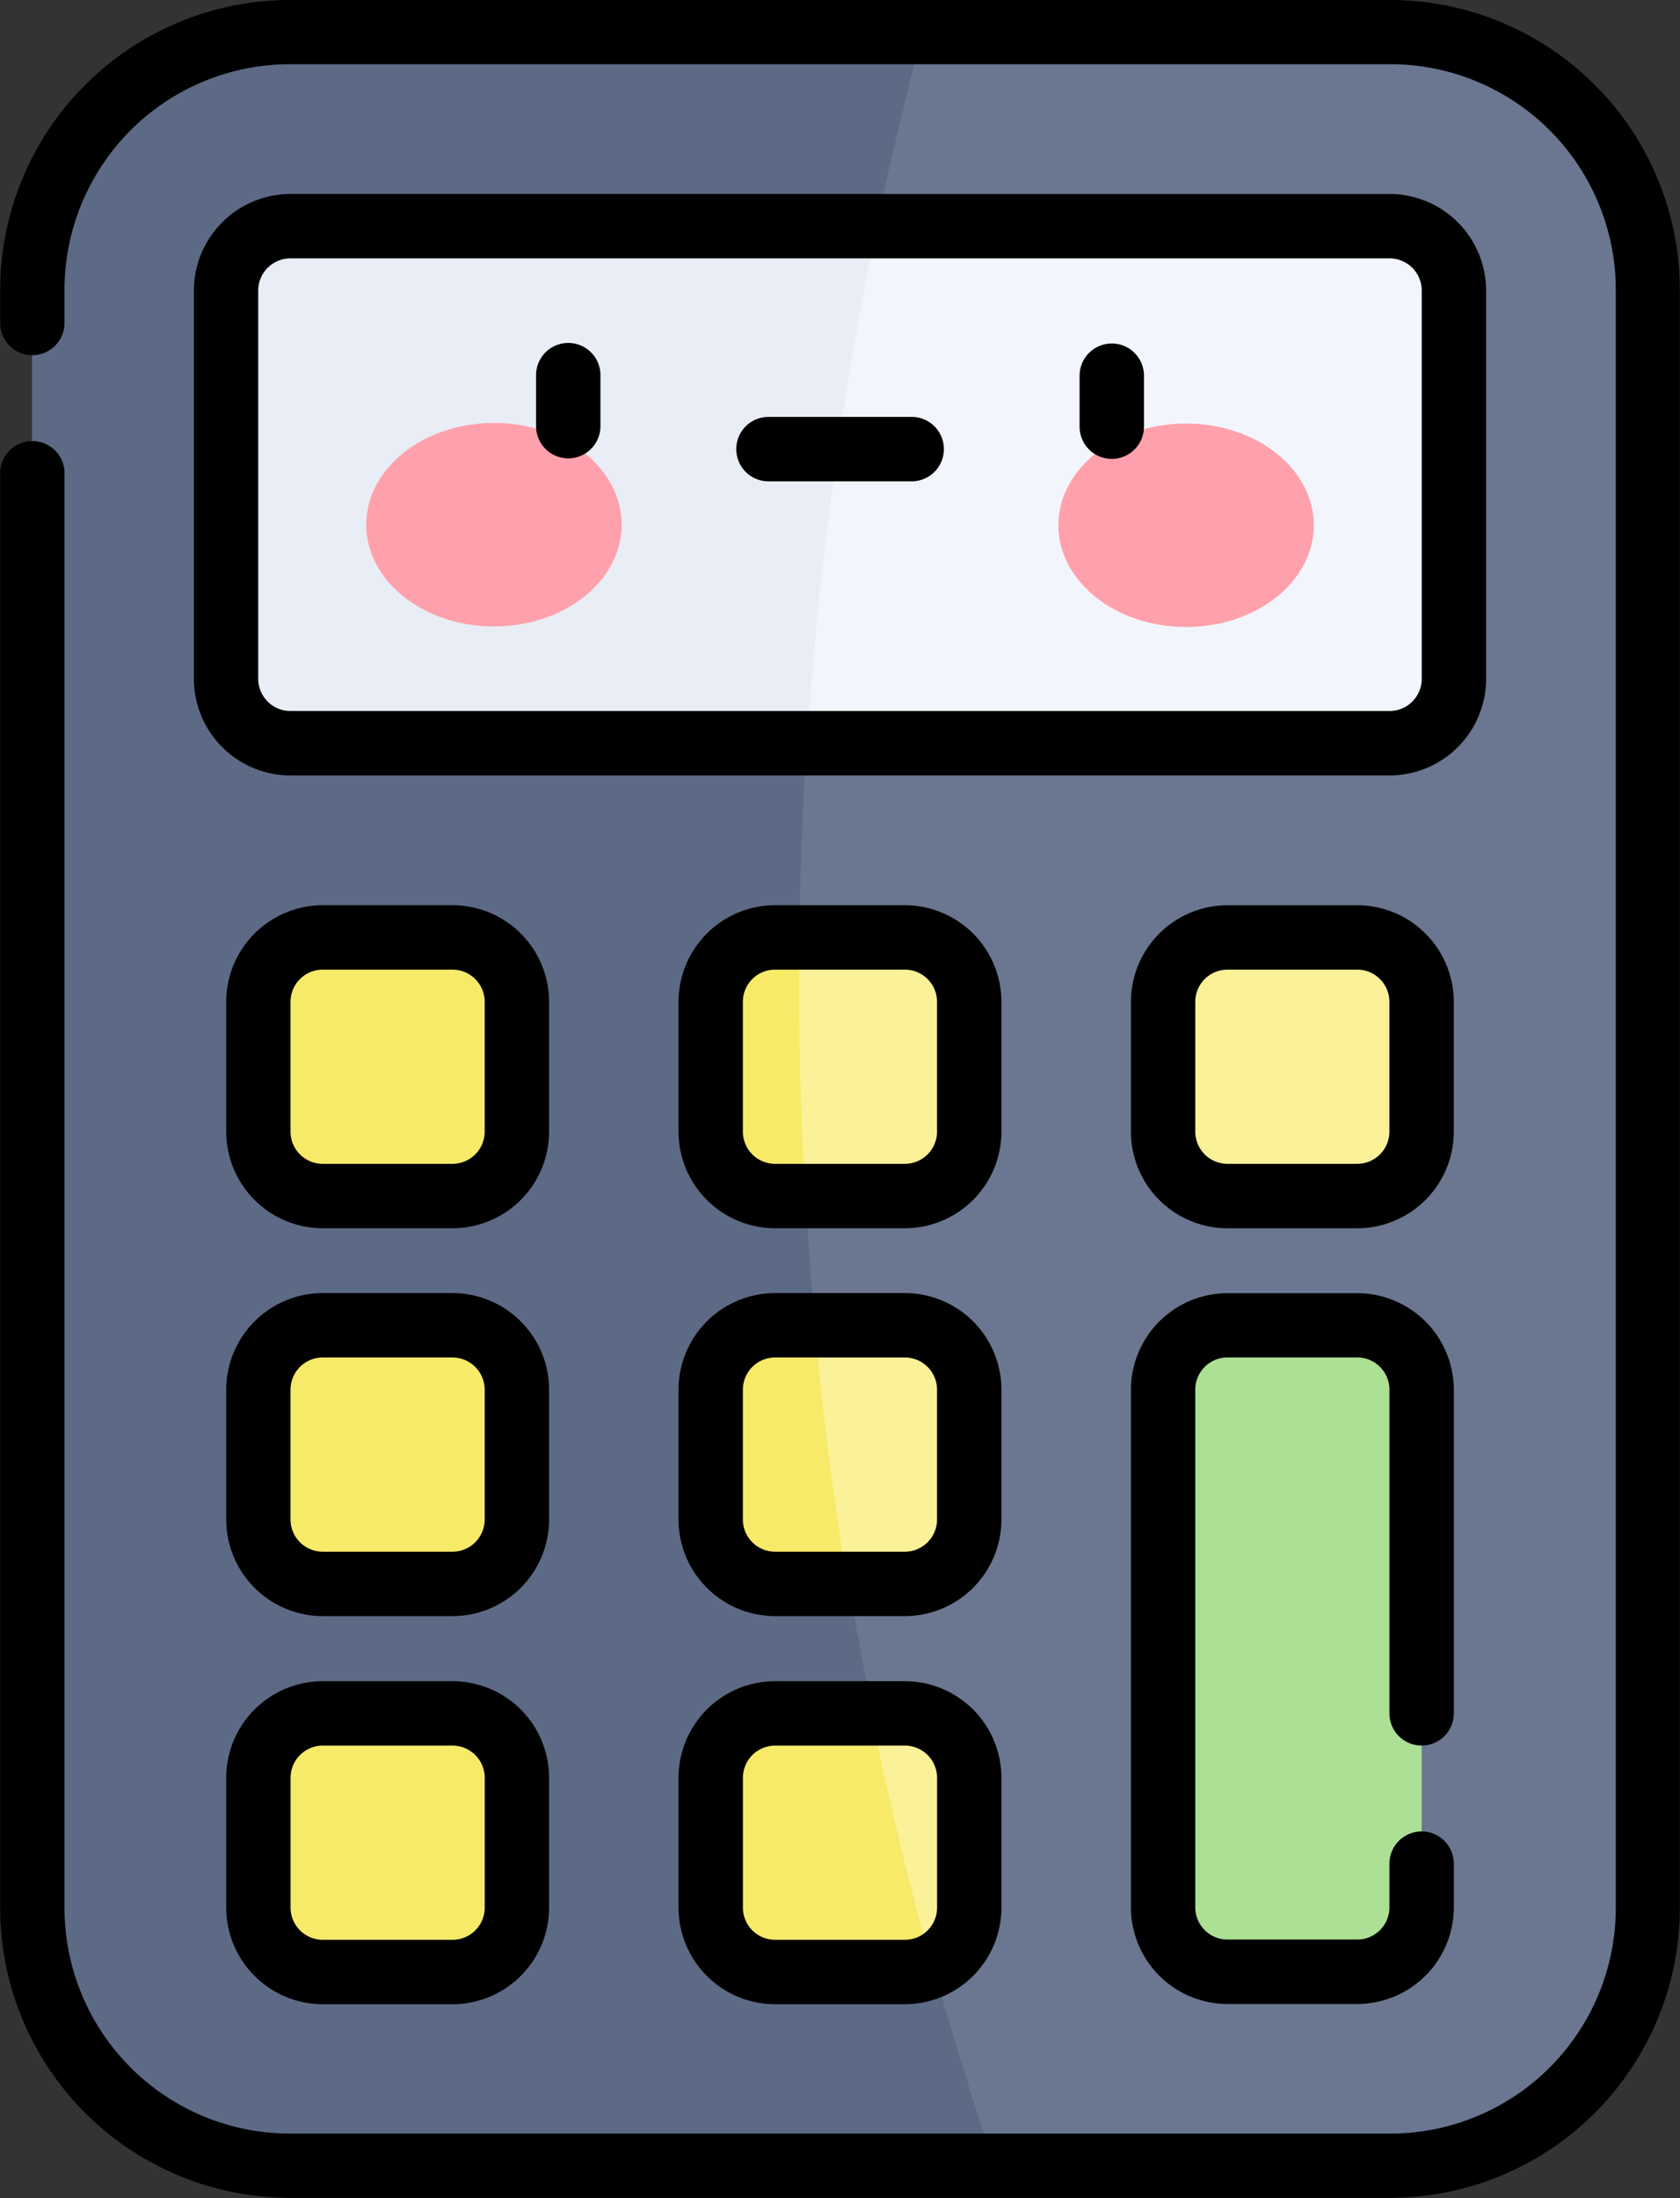 <?xml version="1.0" encoding="UTF-8"?> <svg xmlns="http://www.w3.org/2000/svg" width="41.202" height="53.88" viewBox="0 0 41.202 53.88"><rect x="0" y="0" width="41.202" height="53.88" fill="#333333" stroke="none"/><g id="Group_7562" data-name="Group 7562" transform="translate(4349.589 -2275)"><path id="Path_37421" data-name="Path 37421" d="M-4307.444,2283.836v39.672a6.316,6.316,0,0,1-6.315,6.315h-26.994a6.315,6.315,0,0,1-6.315-6.315v-39.672a6.315,6.315,0,0,1,6.315-6.315h26.994A6.315,6.315,0,0,1-4307.444,2283.836Z" transform="translate(-1.732 -1.732)" fill="#6b7790"></path><path id="Path_37422" data-name="Path 37422" d="M-4323.456,2329.823h-17.3a6.315,6.315,0,0,1-6.315-6.315v-39.672a6.315,6.315,0,0,1,6.315-6.315h15.529a90.458,90.458,0,0,0,1.768,52.3Z" transform="translate(-1.732 -1.732)" fill="#5d6a85"></path><path id="Path_37423" data-name="Path 37423" d="M-4301.769,2294.286v9.516a1.579,1.579,0,0,1-1.579,1.579H-4330.3a1.579,1.579,0,0,1-1.579-1.579v-9.516a1.578,1.578,0,0,1,1.579-1.579h26.956A1.578,1.578,0,0,1-4301.769,2294.286Z" transform="translate(-12.163 -12.163)" fill="#f2f6fc"></path><path id="Path_37424" data-name="Path 37424" d="M-4315.922,2292.707a91.349,91.349,0,0,0-1.707,12.673H-4330.3a1.579,1.579,0,0,1-1.579-1.579v-9.516a1.578,1.578,0,0,1,1.579-1.579Z" transform="translate(-12.163 -12.163)" fill="#e9edf5"></path><path id="Path_37425" data-name="Path 37425" d="M-4287.579,2349.963v3.183a1.579,1.579,0,0,1-1.578,1.579h-3.184a1.579,1.579,0,0,1-1.578-1.579v-3.183a1.579,1.579,0,0,1,1.578-1.579h3.184a1.579,1.579,0,0,1,1.578,1.579Z" transform="translate(-38.239 -50.407)" fill="#fbf198"></path><path id="Path_37426" data-name="Path 37426" d="M-4293.919,2353.146v-3.182a1.579,1.579,0,0,1,1.578-1.579h.6q-.041,3.122.135,6.34h-.737A1.579,1.579,0,0,1-4293.919,2353.146Z" transform="translate(-38.239 -50.407)" fill="#f8ea69"></path><path id="Path_37427" data-name="Path 37427" d="M-4324.59,2354.726h-3.182a1.579,1.579,0,0,1-1.579-1.579v-3.182a1.578,1.578,0,0,1,1.579-1.579h3.182a1.579,1.579,0,0,1,1.579,1.579v3.182a1.579,1.579,0,0,1-1.579,1.579Z" transform="translate(-13.901 -50.408)" fill="#f8ea69"></path><path id="Path_37428" data-name="Path 37428" d="M-4253.725,2354.726h-3.182a1.579,1.579,0,0,1-1.579-1.579v-3.182a1.579,1.579,0,0,1,1.579-1.579h3.182a1.579,1.579,0,0,1,1.579,1.579v3.182a1.579,1.579,0,0,1-1.579,1.579Z" transform="translate(-62.578 -50.408)" fill="#fbf198"></path><path id="Path_37429" data-name="Path 37429" d="M-4287.579,2380.337v3.182a1.579,1.579,0,0,1-1.578,1.579h-3.184a1.579,1.579,0,0,1-1.578-1.579v-3.182a1.578,1.578,0,0,1,1.578-1.579h3.184A1.578,1.578,0,0,1-4287.579,2380.337Z" transform="translate(-38.239 -71.27)" fill="#fbf198"></path><path id="Path_37430" data-name="Path 37430" d="M-4293.919,2383.518v-3.182a1.578,1.578,0,0,1,1.578-1.579h.97q.286,3.143.807,6.339h-1.777A1.579,1.579,0,0,1-4293.919,2383.518Z" transform="translate(-38.239 -71.27)" fill="#f8ea69"></path><path id="Path_37431" data-name="Path 37431" d="M-4253.725,2394.6h-3.182a1.579,1.579,0,0,1-1.579-1.579v-12.685a1.579,1.579,0,0,1,1.579-1.579h3.182a1.579,1.579,0,0,1,1.579,1.579v12.685a1.579,1.579,0,0,1-1.579,1.579Z" transform="translate(-62.578 -71.269)" fill="#ace094"></path><path id="Path_37432" data-name="Path 37432" d="M-4287.579,2410.706v3.182a1.578,1.578,0,0,1-.911,1.43,1.557,1.557,0,0,1-.667.148h-3.184a1.578,1.578,0,0,1-1.578-1.579v-3.182a1.578,1.578,0,0,1,1.578-1.579h3.184A1.578,1.578,0,0,1-4287.579,2410.706Z" transform="translate(-38.239 -92.13)" fill="#fbf198"></path><g id="Group_7397" data-name="Group 7397" transform="translate(-4343.252 2307.487)"><path id="Path_37433" data-name="Path 37433" d="M-4288.49,2415.318a1.561,1.561,0,0,1-.667.148h-3.184a1.579,1.579,0,0,1-1.578-1.579v-3.182a1.578,1.578,0,0,1,1.578-1.579h2.356Q-4289.36,2412.214-4288.49,2415.318Z" transform="translate(4305.013 -2399.617)" fill="#f8ea69"></path><path id="Path_37434" data-name="Path 37434" d="M-4324.59,2385.1h-3.182a1.578,1.578,0,0,1-1.579-1.579v-3.182a1.579,1.579,0,0,1,1.579-1.579h3.182a1.579,1.579,0,0,1,1.579,1.579v3.182a1.578,1.578,0,0,1-1.579,1.579Z" transform="translate(4329.351 -2378.756)" fill="#f8ea69"></path><path id="Path_37435" data-name="Path 37435" d="M-4324.59,2415.467h-3.182a1.579,1.579,0,0,1-1.579-1.579v-3.182a1.578,1.578,0,0,1,1.579-1.579h3.182a1.578,1.578,0,0,1,1.579,1.579v3.182a1.579,1.579,0,0,1-1.579,1.579Z" transform="translate(4329.351 -2399.617)" fill="#f8ea69"></path></g><ellipse id="Ellipse_1751" data-name="Ellipse 1751" cx="3.132" cy="2.494" rx="3.132" ry="2.494" transform="translate(-4340.607 2285.367)" fill="#ffa1ac"></ellipse><ellipse id="Ellipse_1752" data-name="Ellipse 1752" cx="3.132" cy="2.494" rx="3.132" ry="2.494" transform="translate(-4323.632 2285.381)" fill="#ffa1ac"></ellipse><path id="Path_37436" data-name="Path 37436" d="M-4315.491,2275h-26.994a7.112,7.112,0,0,0-7.1,7.1v.817a.789.789,0,0,0,.789.789.789.789,0,0,0,.789-.789v-.817a5.532,5.532,0,0,1,5.526-5.526h26.994a5.532,5.532,0,0,1,5.525,5.526v39.672a5.532,5.532,0,0,1-5.525,5.525h-26.994a5.532,5.532,0,0,1-5.526-5.525V2286.6a.789.789,0,0,0-.789-.789.788.788,0,0,0-.789.789v35.172a7.112,7.112,0,0,0,7.1,7.1h26.994a7.112,7.112,0,0,0,7.1-7.1V2282.1A7.112,7.112,0,0,0-4315.491,2275Z"></path><path id="Path_37437" data-name="Path 37437" d="M-4302.711,2302.069v-9.516a2.371,2.371,0,0,0-2.368-2.368h-26.956a2.371,2.371,0,0,0-2.368,2.368v9.516a2.371,2.371,0,0,0,2.368,2.368h26.956A2.37,2.37,0,0,0-4302.711,2302.069Zm-1.579,0a.79.79,0,0,1-.79.789h-26.956a.79.79,0,0,1-.789-.789v-9.516a.79.79,0,0,1,.789-.79h26.956a.79.79,0,0,1,.79.79Z" transform="translate(-10.431 -10.43)"></path><path id="Path_37438" data-name="Path 37438" d="M-4288.521,2348.232a2.371,2.371,0,0,0-2.368-2.368h-3.183a2.371,2.371,0,0,0-2.368,2.368v3.182a2.371,2.371,0,0,0,2.368,2.368h3.183a2.371,2.371,0,0,0,2.368-2.368Zm-1.579,3.182a.79.79,0,0,1-.79.789h-3.183a.79.79,0,0,1-.789-.789v-3.182a.789.789,0,0,1,.789-.789h3.183a.79.79,0,0,1,.79.789Z" transform="translate(-36.508 -48.676)"></path><path id="Path_37439" data-name="Path 37439" d="M-4323.954,2348.232a2.37,2.37,0,0,0-2.368-2.368h-3.182a2.371,2.371,0,0,0-2.368,2.368v3.182a2.371,2.371,0,0,0,2.368,2.368h3.182a2.37,2.37,0,0,0,2.368-2.368v-3.182Zm-1.579,3.182a.79.79,0,0,1-.79.789h-3.182a.79.79,0,0,1-.79-.789v-3.182a.79.79,0,0,1,.79-.789h3.182a.79.79,0,0,1,.79.789v3.182Z" transform="translate(-12.169 -48.676)"></path><path id="Path_37440" data-name="Path 37440" d="M-4258.639,2353.783h3.182a2.371,2.371,0,0,0,2.368-2.368v-3.182a2.371,2.371,0,0,0-2.368-2.368h-3.182a2.371,2.371,0,0,0-2.368,2.368v3.182a2.371,2.371,0,0,0,2.368,2.368Zm-.79-5.551a.79.79,0,0,1,.79-.789h3.182a.79.79,0,0,1,.789.789v3.182a.79.79,0,0,1-.789.789h-3.182a.79.79,0,0,1-.79-.789Z" transform="translate(-60.846 -48.676)"></path><path id="Path_37441" data-name="Path 37441" d="M-4288.521,2378.6a2.371,2.371,0,0,0-2.368-2.368h-3.183a2.37,2.37,0,0,0-2.368,2.368v3.182a2.371,2.371,0,0,0,2.368,2.368h3.183a2.371,2.371,0,0,0,2.368-2.368Zm-1.579,3.182a.79.79,0,0,1-.79.789h-3.183a.79.79,0,0,1-.789-.789V2378.6a.79.79,0,0,1,.789-.789h3.183a.79.79,0,0,1,.79.789Z" transform="translate(-36.508 -69.537)"></path><path id="Path_37442" data-name="Path 37442" d="M-4253.879,2387.324a.79.79,0,0,0,.79-.79v-7.93a2.371,2.371,0,0,0-2.369-2.368h-3.182a2.371,2.371,0,0,0-2.368,2.368v12.686a2.371,2.371,0,0,0,2.368,2.368h3.182a2.371,2.371,0,0,0,2.369-2.368v-1.072a.79.79,0,0,0-.79-.789.789.789,0,0,0-.789.789v1.072a.79.79,0,0,1-.79.789h-3.182a.79.79,0,0,1-.79-.789V2378.6a.79.79,0,0,1,.79-.789h3.182a.79.79,0,0,1,.79.789v7.93A.789.789,0,0,0-4253.879,2387.324Z" transform="translate(-60.845 -69.538)"></path><path id="Path_37443" data-name="Path 37443" d="M-4290.889,2406.606h-3.183a2.37,2.37,0,0,0-2.368,2.368v3.182a2.371,2.371,0,0,0,2.368,2.368h3.183a2.371,2.371,0,0,0,2.368-2.368v-3.182A2.371,2.371,0,0,0-4290.889,2406.606Zm.79,5.55a.79.79,0,0,1-.79.789h-3.183a.79.79,0,0,1-.789-.789v-3.182a.79.79,0,0,1,.789-.789h3.183a.791.791,0,0,1,.79.789Z" transform="translate(-36.508 -90.398)"></path><path id="Path_37444" data-name="Path 37444" d="M-4323.954,2378.6a2.37,2.37,0,0,0-2.368-2.368h-3.182a2.371,2.371,0,0,0-2.368,2.368v3.182a2.371,2.371,0,0,0,2.368,2.368h3.182a2.37,2.37,0,0,0,2.368-2.368V2378.6Zm-1.579,3.182a.79.79,0,0,1-.79.789h-3.182a.79.79,0,0,1-.79-.789V2378.6a.79.79,0,0,1,.79-.789h3.182a.79.79,0,0,1,.79.789v3.182Z" transform="translate(-12.169 -69.537)"></path><path id="Path_37445" data-name="Path 37445" d="M-4326.322,2406.606h-3.182a2.371,2.371,0,0,0-2.368,2.368v3.182a2.371,2.371,0,0,0,2.368,2.368h3.182a2.37,2.37,0,0,0,2.368-2.368v-3.182A2.37,2.37,0,0,0-4326.322,2406.606Zm.79,5.55a.79.79,0,0,1-.79.789h-3.182a.79.79,0,0,1-.79-.789v-3.182a.79.79,0,0,1,.79-.789h3.182a.79.79,0,0,1,.79.789v3.182Z" transform="translate(-12.169 -90.398)"></path><path id="Path_37446" data-name="Path 37446" d="M-4306.8,2301.847a.79.79,0,0,0-.791.789v1.25a.79.79,0,0,0,.789.79.789.789,0,0,0,.79-.789v-1.25A.789.789,0,0,0-4306.8,2301.847Z" transform="translate(-28.851 -18.441)"></path><path id="Path_37447" data-name="Path 37447" d="M-4264.24,2301.889a.79.79,0,0,0-.79.789v1.25a.789.789,0,0,0,.789.79.79.79,0,0,0,.79-.789v-1.25A.789.789,0,0,0-4264.24,2301.889Z" transform="translate(-58.082 -18.47)"></path><path id="Path_37448" data-name="Path 37448" d="M-4287.617,2307.631l-3.514,0a.789.789,0,0,0-.789.789.789.789,0,0,0,.789.79l3.513,0a.79.79,0,0,0,.79-.789A.789.789,0,0,0-4287.617,2307.631Z" transform="translate(-39.612 -22.412)"></path></g></svg> 